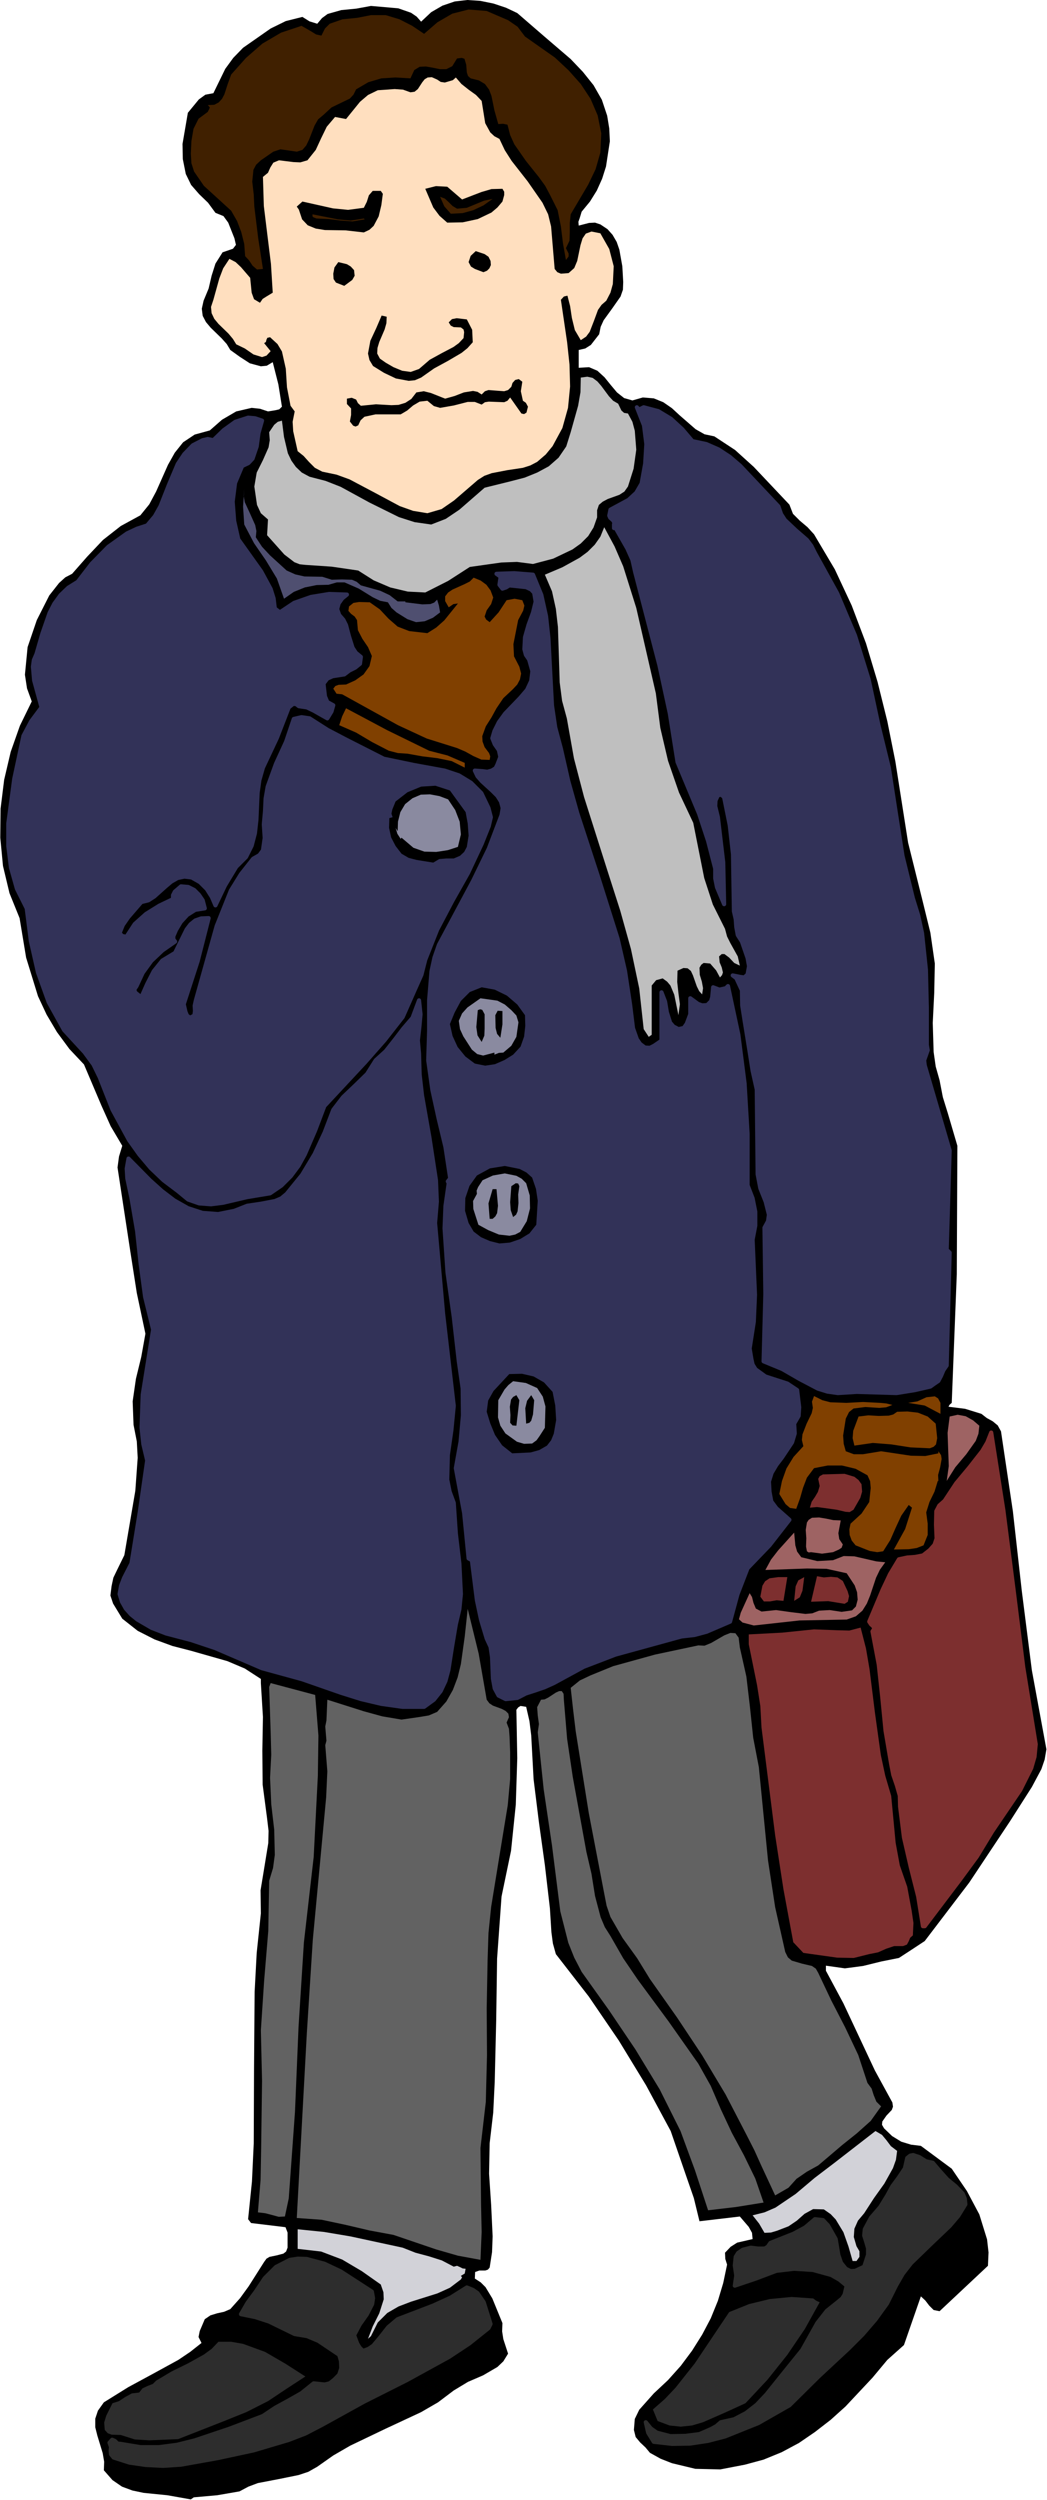 <?xml version="1.0" encoding="UTF-8" standalone="no"?>
<svg
   xmlns:dc="http://purl.org/dc/elements/1.1/"
   xmlns:cc="http://creativecommons.org/ns#"
   xmlns:rdf="http://www.w3.org/1999/02/22-rdf-syntax-ns#"
   xmlns:svg="http://www.w3.org/2000/svg"
   xmlns="http://www.w3.org/2000/svg"
   xmlns:sodipodi="http://sodipodi.sourceforge.net/DTD/sodipodi-0.dtd"
   xmlns:inkscape="http://www.inkscape.org/namespaces/inkscape"
   version="1.0"
   width="89.611mm"
   height="213.919mm"
   id="svg132"
   sodipodi:docname="JBIZ095.WMF">
  <sodipodi:namedview
     pagecolor="#ffffff"
     bordercolor="#666666"
     borderopacity="1"
     objecttolerance="10"
     gridtolerance="10"
     guidetolerance="10"
     inkscape:pageopacity="0"
     inkscape:pageshadow="2"
     inkscape:window-width="640"
     inkscape:window-height="480"
     id="namedview134" />
  <defs
     id="defs6">
    <clipPath
       clipPathUnits="userSpaceOnUse"
       id="clipWmfPath1">
      <path
         d="M 0,0 L 338.592,0 L 338.592,808.416 L 0,808.416 z"
         id="path2" />
    </clipPath>
    <pattern
       id="WMFhbasepattern"
       patternUnits="userSpaceOnUse"
       width="6"
       height="6"
       x="0"
       y="0" />
  </defs>
  <path
     style="fill:#000000;fill-rule:evenodd;fill-opacity:1;stroke:none;"
     clip-path="url(#clipWmfPath1)"
     d="  M 167.328,4.224   L 175.872,11.616   L 184.608,19.104   L 188.544,23.232   L 192,27.552   L 194.688,32.256   L 196.416,37.44   L 197.088,41.568   L 197.28,45.696   L 196.032,53.856   L 194.784,57.792   L 193.056,61.632   L 190.848,65.184   L 188.16,68.448   L 187.488,70.656   L 187.104,71.712   L 187.2,72.96   L 190.56,72.096   L 192.48,72   L 194.208,72.576   L 196.512,74.112   L 198.144,75.936   L 199.488,78.24   L 200.352,80.736   L 201.312,86.112   L 201.6,91.2   L 201.504,93.696   L 200.736,95.904   L 198.048,99.744   L 195.264,103.584   L 194.304,105.696   L 193.824,108.096   L 191.136,111.552   L 189.312,112.704   L 187.2,113.184   L 187.2,118.944   L 190.56,118.752   L 193.248,119.904   L 195.552,122.016   L 197.568,124.512   L 199.584,126.912   L 201.888,128.736   L 204.576,129.504   L 207.936,128.544   L 211.488,128.832   L 214.56,130.08   L 217.344,132   L 219.84,134.304   L 225.024,138.816   L 227.904,140.448   L 231.072,141.12   L 237.792,145.536   L 243.84,151.008   L 255.36,163.2   L 256.512,166.176   L 258.72,168.384   L 261.216,170.496   L 263.328,172.8   L 270.048,184.128   L 275.52,195.84   L 280.128,208.032   L 283.872,220.512   L 287.04,233.28   L 289.632,246.24   L 293.76,272.544   L 298.56,291.84   L 300.96,301.632   L 302.4,311.616   L 302.208,321.12   L 301.728,330.816   L 302.016,340.224   L 302.688,344.928   L 303.936,349.344   L 304.992,354.816   L 306.624,360.096   L 309.696,370.56   L 309.504,412.128   L 307.872,453.696   L 307.2,454.272   L 306.816,454.944   L 312.192,455.616   L 317.472,457.248   L 319.2,458.592   L 321.12,459.648   L 322.752,460.992   L 323.808,462.912   L 327.648,488.736   L 330.528,514.464   L 333.792,540.192   L 338.496,565.728   L 337.92,569.088   L 336.864,572.16   L 333.792,577.92   L 326.688,589.056   L 313.536,608.832   L 299.136,627.744   L 294.912,630.528   L 290.784,633.216   L 285.024,634.368   L 279.168,635.808   L 273.312,636.576   L 267.168,635.712   L 267.168,637.344   L 272.832,647.904   L 277.92,658.752   L 283.008,669.6   L 288.672,679.968   L 288.864,681.312   L 288.48,682.368   L 286.752,684.192   L 285.408,686.112   L 285.312,687.168   L 285.984,688.32   L 288.576,690.816   L 291.552,692.64   L 294.72,693.6   L 297.888,693.984   L 307.872,701.376   L 312.768,708.576   L 316.8,716.16   L 319.296,724.224   L 319.776,728.448   L 319.584,732.768   L 303.936,747.456   L 302.016,747.072   L 300.576,745.632   L 299.328,744   L 297.888,742.656   L 292.416,758.4   L 287.04,763.2   L 282.24,768.96   L 273.504,778.272   L 268.704,782.592   L 263.616,786.528   L 258.432,790.08   L 252.864,793.056   L 247.008,795.456   L 240.96,797.088   L 232.992,798.624   L 224.928,798.432   L 217.344,796.608   L 213.696,795.168   L 210.24,793.248   L 208.8,791.52   L 207.072,789.888   L 205.632,788.16   L 205.056,785.856   L 205.344,782.304   L 206.784,779.328   L 211.488,774.048   L 216.096,769.728   L 220.224,765.12   L 223.872,760.224   L 227.136,755.04   L 229.92,749.76   L 232.224,744.096   L 233.952,738.336   L 235.2,732.384   L 234.624,730.56   L 234.528,728.544   L 236.352,726.624   L 238.464,725.28   L 243.456,724.128   L 243.264,722.112   L 242.208,720.192   L 239.328,716.832   L 226.272,718.368   L 224.448,710.88   L 221.952,703.68   L 216.96,689.184   L 208.992,674.4   L 200.16,659.904   L 190.464,645.696   L 179.808,631.968   L 178.848,628.512   L 178.368,624.864   L 177.888,617.184   L 176.256,603.168   L 174.336,589.344   L 172.608,575.424   L 171.84,561.216   L 171.264,556.608   L 170.208,552   L 168.384,551.712   L 167.616,552.192   L 167.04,552.96   L 167.328,568.608   L 166.848,583.68   L 165.312,598.56   L 162.24,613.344   L 160.8,633.408   L 160.512,653.376   L 160.032,673.344   L 159.552,683.232   L 158.4,693.12   L 158.208,703.008   L 158.88,713.088   L 159.36,723.264   L 159.168,728.352   L 158.4,733.344   L 157.824,734.016   L 156.96,734.304   L 155.04,734.304   L 153.696,734.784   L 153.6,736.896   L 155.52,738.144   L 157.056,739.68   L 159.264,743.328   L 162.528,751.296   L 162.432,753.984   L 162.816,756.48   L 164.352,761.184   L 162.816,763.68   L 160.896,765.504   L 156.288,768.192   L 151.392,770.304   L 146.784,773.088   L 141.696,776.928   L 136.224,780.096   L 124.704,785.472   L 113.28,790.944   L 107.808,794.112   L 102.624,797.76   L 99.744,799.392   L 96.576,800.448   L 89.952,801.792   L 83.424,803.04   L 80.352,804.192   L 77.472,805.728   L 70.272,806.976   L 62.688,807.648   L 61.728,808.32   L 54.144,806.976   L 46.464,806.208   L 42.816,805.44   L 39.456,804.192   L 36.384,802.08   L 33.6,798.912   L 33.696,796.128   L 33.216,793.344   L 31.488,787.68   L 30.816,784.992   L 30.816,782.208   L 31.68,779.616   L 33.6,776.928   L 41.472,772.032   L 49.632,767.616   L 57.696,763.2   L 61.536,760.608   L 65.184,757.728   L 64.224,755.808   L 64.608,753.888   L 66.24,750.048   L 68.064,748.8   L 70.272,748.128   L 72.48,747.648   L 74.496,746.784   L 77.664,743.232   L 80.448,739.392   L 85.44,731.52   L 86.208,730.464   L 87.168,729.888   L 89.472,729.408   L 91.68,728.832   L 92.544,728.16   L 93.024,726.912   L 93.024,723.648   L 93.024,722.016   L 92.352,720.288   L 81.216,718.944   L 80.256,717.696   L 81.504,705.504   L 82.08,693.216   L 82.176,668.832   L 82.368,644.16   L 83.04,631.584   L 84.384,618.816   L 84.288,611.328   L 85.536,603.744   L 86.784,596.064   L 86.88,592.128   L 86.4,588.096   L 84.96,577.152   L 84.864,566.208   L 85.056,555.264   L 84.384,544.32   L 84.384,542.976   L 79.2,539.616   L 73.536,537.216   L 61.728,533.856   L 55.776,532.32   L 50.016,530.208   L 44.544,527.424   L 39.552,523.488   L 36.576,518.592   L 35.712,516   L 36.096,512.928   L 36.672,510.24   L 37.824,507.84   L 40.224,502.944   L 43.776,482.112   L 44.544,471.456   L 44.256,466.176   L 43.2,460.8   L 42.912,453.216   L 43.968,445.92   L 45.696,438.816   L 47.04,431.328   L 44.256,418.176   L 42.144,404.64   L 38.016,377.568   L 38.496,374.016   L 39.552,370.56   L 35.808,364.224   L 32.832,357.6   L 27.168,344.256   L 22.464,339.264   L 18.432,333.792   L 15.072,328.128   L 12.288,322.176   L 8.448,309.696   L 6.336,296.928   L 3.072,288.864   L 0.96,280.032   L 0.096,270.912   L 0.192,261.504   L 1.344,252.192   L 3.456,243.168   L 6.432,234.72   L 10.272,226.848   L 8.736,222.624   L 8.064,218.208   L 8.928,209.28   L 11.904,200.544   L 15.936,192.576   L 19.104,188.544   L 21.12,186.72   L 23.328,185.568   L 28.224,180   L 33.312,174.624   L 39.072,170.112   L 45.408,166.656   L 48.288,163.104   L 50.496,158.976   L 54.336,150.336   L 56.544,146.4   L 59.232,143.04   L 62.976,140.544   L 67.872,139.2   L 71.808,135.744   L 76.416,133.056   L 81.408,131.904   L 84.096,132.192   L 86.688,133.056   L 89.088,132.672   L 90.336,132.384   L 91.2,131.52   L 90.048,124.32   L 88.224,117.12   L 86.304,118.272   L 84.384,118.464   L 80.832,117.504   L 77.568,115.392   L 74.496,113.184   L 73.344,111.264   L 71.712,109.44   L 68.16,105.984   L 66.624,104.16   L 65.568,102.144   L 65.28,99.84   L 65.856,97.248   L 67.488,93.312   L 68.448,89.184   L 69.696,85.248   L 72,81.6   L 75.36,80.448   L 76.32,79.2   L 75.84,77.088   L 73.824,72   L 72.288,69.888   L 69.696,68.832   L 67.296,65.568   L 64.416,62.784   L 61.824,59.808   L 60.096,56.256   L 59.136,51.456   L 59.04,46.56   L 60.768,36.48   L 64.32,32.16   L 66.432,30.624   L 69.024,30.144   L 72.864,22.272   L 75.456,18.72   L 78.624,15.456   L 87.552,9.216   L 92.448,6.816   L 97.824,5.472   L 100.128,6.912   L 102.624,7.68   L 104.16,5.856   L 105.984,4.512   L 110.4,3.264   L 115.296,2.784   L 120,1.92   L 128.832,2.688   L 132.96,4.128   L 134.784,5.376   L 136.224,7.008   L 139.488,3.936   L 143.136,1.824   L 147.072,0.48   L 151.2,0   L 155.424,0.288   L 159.648,1.152   L 163.68,2.496   L 167.328,4.224  z "
     id="path8" />
  <path
     style="fill:#402000;fill-rule:evenodd;fill-opacity:1;stroke:none;"
     clip-path="url(#clipWmfPath1)"
     d="  M 169.824,11.808   L 179.52,18.624   L 183.936,22.752   L 187.872,27.168   L 191.04,31.968   L 193.344,37.344   L 194.496,43.104   L 194.208,49.344   L 192.672,54.72   L 190.272,59.712   L 184.608,69.312   L 184.32,72.096   L 184.32,75.072   L 184.224,77.856   L 183.072,80.256   L 183.936,81.984   L 183.936,82.944   L 183.36,83.712   L 183.072,84.096   L 182.112,78.72   L 181.44,73.248   L 180.384,67.968   L 177.888,62.976   L 176.352,60.096   L 174.336,57.312   L 170.112,52.032   L 166.368,46.656   L 165.024,43.68   L 164.16,40.32   L 162.72,40.032   L 161.184,40.128   L 159.936,35.712   L 158.976,31.008   L 158.208,28.992   L 156.864,27.168   L 154.944,26.016   L 152.256,25.344   L 151.392,24.576   L 151.008,23.424   L 150.816,20.928   L 150.24,19.008   L 149.376,18.72   L 147.84,18.912   L 146.304,21.408   L 144.384,22.368   L 142.272,22.368   L 139.968,21.888   L 137.76,21.504   L 135.744,21.6   L 134.016,22.656   L 132.768,25.344   L 127.872,25.056   L 123.36,25.344   L 119.136,26.592   L 115.2,28.896   L 114.336,30.624   L 113.184,31.872   L 110.208,33.312   L 107.232,34.752   L 104.64,37.152   L 102.912,38.592   L 101.76,40.608   L 100.032,45.024   L 99.072,47.04   L 97.824,48.48   L 96,49.056   L 93.408,48.672   L 90.72,48.288   L 88.416,49.056   L 84.384,51.84   L 82.848,53.28   L 81.984,54.912   L 81.6,58.752   L 82.08,62.88   L 82.272,66.816   L 83.52,76.992   L 85.056,86.976   L 83.136,87.168   L 81.696,85.92   L 80.544,84.192   L 79.296,82.848   L 79.008,78.912   L 78.048,75.072   L 76.704,71.52   L 74.784,68.16   L 65.952,60.096   L 62.784,55.488   L 61.92,52.8   L 61.728,49.728   L 61.92,45.6   L 62.592,41.664   L 64.224,38.4   L 67.2,36.192   L 67.68,35.232   L 67.872,34.752   L 67.488,34.272   L 67.2,33.984   L 69.312,33.888   L 70.752,33.12   L 71.808,31.968   L 72.576,30.528   L 73.632,27.264   L 74.784,24.096   L 79.584,18.72   L 84.864,14.112   L 90.912,10.56   L 97.536,8.352   L 100.704,10.176   L 102.24,11.136   L 103.968,11.52   L 105.12,9.216   L 106.656,7.68   L 110.784,6.24   L 115.584,5.76   L 120,4.896   L 124.8,4.896   L 129.216,6.24   L 133.344,8.352   L 137.184,10.944   L 141.504,7.2   L 146.304,4.416   L 151.584,3.072   L 157.44,3.552   L 164.352,6.528   L 167.424,8.64   L 169.824,11.808  z "
     id="path10" />
  <path
     style="fill:#ffdfbf;fill-rule:evenodd;fill-opacity:1;stroke:none;"
     clip-path="url(#clipWmfPath1)"
     d="  M 155.808,32.64   L 156.96,39.84   L 158.592,42.816   L 159.936,44.064   L 161.568,44.928   L 163.296,48.576   L 165.504,52.032   L 170.688,58.656   L 175.488,65.568   L 177.312,69.312   L 178.272,73.248   L 179.424,86.976   L 180.288,88.032   L 181.44,88.512   L 183.936,88.32   L 185.76,86.688   L 186.72,84.384   L 187.776,79.296   L 188.448,77.088   L 189.504,75.552   L 191.328,74.88   L 194.208,75.456   L 197.088,80.544   L 198.528,86.112   L 198.24,91.872   L 197.472,94.656   L 196.128,97.248   L 194.592,98.592   L 193.44,100.224   L 192.096,103.872   L 190.752,107.328   L 189.6,108.864   L 187.872,110.016   L 185.952,106.752   L 184.992,102.816   L 184.416,98.976   L 183.552,95.616   L 182.4,95.904   L 181.44,96.96   L 183.456,110.688   L 184.224,117.888   L 184.416,124.992   L 183.744,131.904   L 181.92,138.432   L 178.752,144.288   L 176.544,146.976   L 173.76,149.376   L 171.552,150.528   L 169.152,151.296   L 164.064,152.064   L 159.072,153.024   L 156.672,153.888   L 154.56,155.232   L 146.88,161.856   L 142.848,164.64   L 138.24,165.984   L 133.632,165.216   L 129.312,163.68   L 121.248,159.36   L 113.088,155.04   L 108.864,153.504   L 104.256,152.544   L 101.856,151.296   L 99.936,149.376   L 98.208,147.456   L 96.288,145.92   L 94.848,139.488   L 94.656,136.416   L 95.328,133.056   L 93.984,131.232   L 92.832,125.28   L 92.448,119.232   L 91.2,113.664   L 89.76,111.264   L 87.36,109.056   L 86.496,109.248   L 86.208,109.824   L 86.016,110.592   L 85.44,110.976   L 87.552,113.568   L 86.208,115.008   L 84.768,115.488   L 81.984,114.624   L 79.2,112.704   L 76.416,111.36   L 75.36,109.632   L 73.92,107.904   L 70.656,104.736   L 69.312,103.104   L 68.448,101.28   L 68.256,99.264   L 69.024,96.96   L 70.944,90.048   L 72.192,86.784   L 74.208,83.712   L 76.224,84.768   L 77.952,86.4   L 80.928,89.856   L 81.408,94.656   L 82.176,96.768   L 84.096,97.92   L 84.96,96.672   L 86.016,96   L 88.224,94.656   L 87.648,85.344   L 86.496,76.032   L 85.344,66.624   L 85.056,57.216   L 86.688,55.872   L 87.456,54.144   L 88.416,52.608   L 90.24,51.84   L 94.944,52.416   L 97.152,52.512   L 99.456,51.84   L 102.144,48.48   L 103.872,44.736   L 105.696,40.992   L 108.384,37.824   L 111.936,38.496   L 116.448,32.928   L 119.04,30.72   L 122.208,29.184   L 127.68,28.8   L 130.368,28.992   L 132.768,29.856   L 134.112,29.664   L 135.168,28.8   L 136.608,26.592   L 137.376,25.632   L 138.336,25.056   L 139.68,24.96   L 141.408,25.728   L 142.56,26.496   L 143.904,26.688   L 146.496,25.92   L 147.456,25.056   L 149.28,27.168   L 151.584,28.992   L 153.984,30.72   L 155.808,32.64  z "
     id="path12" />
  <path
     style="fill:#000000;fill-rule:evenodd;fill-opacity:1;stroke:none;"
     clip-path="url(#clipWmfPath1)"
     d="  M 149.472,64.512   L 155.712,62.112   L 158.976,61.152   L 162.528,61.056   L 163.104,62.016   L 163.104,63.072   L 162.528,65.184   L 160.896,67.104   L 158.976,68.736   L 154.56,70.848   L 149.664,71.904   L 144.672,72   L 142.176,69.792   L 140.16,67.104   L 137.568,61.056   L 141.024,60.192   L 144.672,60.384   L 149.472,64.512  z "
     id="path14" />
  <path
     style="fill:#000000;fill-rule:evenodd;fill-opacity:1;stroke:none;"
     clip-path="url(#clipWmfPath1)"
     d="  M 123.84,62.688   L 123.36,66.336   L 122.496,69.984   L 120.864,73.056   L 119.52,74.304   L 117.696,75.168   L 111.744,74.496   L 105.12,74.4   L 102.144,73.92   L 99.552,72.864   L 97.728,70.944   L 96.672,67.776   L 96,66.816   L 97.824,65.184   L 107.712,67.392   L 112.608,67.872   L 117.696,67.2   L 118.656,65.28   L 119.328,63.168   L 120.576,61.728   L 123.168,61.728   L 123.84,62.688  z "
     id="path16" />
  <path
     style="fill:#402000;fill-rule:evenodd;fill-opacity:1;stroke:none;"
     clip-path="url(#clipWmfPath1)"
     d="  M 147.84,67.488   L 151.008,67.2   L 153.792,66.048   L 156.576,64.896   L 159.36,64.32   L 156.384,66.432   L 153.12,67.968   L 149.664,68.928   L 145.824,69.12   L 143.712,66.72   L 142.368,63.648   L 143.904,64.224   L 145.152,65.376   L 146.4,66.624   L 147.84,67.488  z "
     id="path18" />
  <path
     style="fill:#402000;fill-rule:evenodd;fill-opacity:1;stroke:none;"
     clip-path="url(#clipWmfPath1)"
     d="  M 117.696,70.656   L 117.984,70.944   L 114.048,71.616   L 110.112,71.328   L 106.272,70.848   L 102.336,70.656   L 101.376,70.272   L 101.088,69.984   L 101.088,69.312   L 109.344,70.944   L 113.472,71.328   L 117.696,70.656  z "
     id="path20" />
  <path
     style="fill:#000000;fill-rule:evenodd;fill-opacity:1;stroke:none;"
     clip-path="url(#clipWmfPath1)"
     d="  M 158.688,84.384   L 158.784,85.728   L 158.304,86.784   L 157.536,87.552   L 156.384,88.032   L 153.6,86.976   L 152.352,86.208   L 151.584,84.768   L 152.256,82.752   L 153.888,81.216   L 156.768,82.176   L 158.016,83.04   L 158.688,84.384  z "
     id="path22" />
  <path
     style="fill:#000000;fill-rule:evenodd;fill-opacity:1;stroke:none;"
     clip-path="url(#clipWmfPath1)"
     d="  M 114.528,87.36   L 114.72,89.184   L 113.952,90.528   L 111.36,92.448   L 108.672,91.392   L 107.904,90.24   L 107.808,88.512   L 108.192,86.496   L 109.44,84.768   L 112.224,85.44   L 113.472,86.208   L 114.528,87.36  z "
     id="path24" />
  <path
     style="fill:#000000;fill-rule:evenodd;fill-opacity:1;stroke:none;"
     clip-path="url(#clipWmfPath1)"
     d="  M 125.088,102.432   L 124.992,104.544   L 124.416,106.56   L 122.688,110.592   L 122.112,112.512   L 122.016,114.336   L 122.88,115.968   L 124.8,117.312   L 127.296,118.752   L 130.08,119.904   L 132.864,120.288   L 135.552,119.328   L 139.008,116.352   L 142.848,114.24   L 146.688,112.224   L 148.416,110.976   L 149.952,109.344   L 150.144,107.424   L 149.952,106.56   L 149.088,105.888   L 146.784,105.792   L 145.824,105.312   L 145.152,104.256   L 146.208,103.2   L 147.744,102.912   L 151.008,103.296   L 152.736,106.656   L 152.928,110.688   L 151.2,112.608   L 149.28,114.144   L 144.864,116.736   L 140.448,119.136   L 136.224,122.112   L 134.208,122.976   L 132.192,123.168   L 128.064,122.4   L 124.224,120.576   L 120.672,118.368   L 119.52,116.448   L 119.04,114.336   L 119.808,110.208   L 121.728,106.08   L 123.456,102.048   L 125.088,102.432  z "
     id="path26" />
  <path
     style="fill:#bfbfbf;fill-rule:evenodd;fill-opacity:1;stroke:none;"
     clip-path="url(#clipWmfPath1)"
     d="  M 199.968,130.56   L 201.024,132.768   L 201.888,133.536   L 203.136,133.728   L 204.576,136.416   L 205.344,139.296   L 205.824,145.44   L 204.96,151.584   L 203.136,157.344   L 201.984,158.976   L 200.352,160.032   L 196.608,161.376   L 194.976,162.24   L 193.728,163.296   L 193.152,165.024   L 193.152,167.328   L 192,170.592   L 190.272,173.376   L 187.872,175.776   L 185.184,177.696   L 178.944,180.672   L 172.416,182.4   L 167.232,181.728   L 162.144,181.92   L 151.968,183.36   L 144.96,187.872   L 137.568,191.616   L 131.904,191.328   L 126.24,189.984   L 120.864,187.68   L 115.872,184.512   L 107.328,183.264   L 98.784,182.688   L 96.96,182.496   L 95.232,181.824   L 91.968,179.328   L 86.4,173.088   L 86.688,168   L 84.384,165.984   L 83.136,163.296   L 82.272,157.344   L 83.04,152.832   L 85.056,148.8   L 86.88,144.672   L 87.264,142.368   L 87.072,139.776   L 88.704,137.376   L 89.856,136.416   L 91.2,136.032   L 91.872,141.312   L 93.12,146.592   L 94.272,148.992   L 95.712,151.008   L 97.632,152.832   L 100.128,154.176   L 105.312,155.52   L 110.208,157.44   L 119.52,162.528   L 129.024,167.232   L 134.112,168.864   L 139.488,169.632   L 144.192,167.808   L 148.608,164.832   L 156.768,157.728   L 165.312,155.616   L 169.728,154.464   L 173.76,152.832   L 177.504,150.816   L 180.672,148.032   L 183.168,144.384   L 184.608,139.776   L 187.008,131.232   L 187.776,126.816   L 187.872,122.112   L 189.984,121.824   L 191.712,122.208   L 193.248,123.36   L 194.496,124.8   L 196.992,128.16   L 198.336,129.6   L 199.968,130.56  z "
     id="path28" />
  <path
     style="fill:#000000;fill-rule:evenodd;fill-opacity:1;stroke:none;"
     clip-path="url(#clipWmfPath1)"
     d="  M 168.96,123.456   L 168.48,126.528   L 169.152,129.6   L 170.112,130.272   L 170.784,131.52   L 170.304,133.44   L 169.536,133.92   L 168.672,133.728   L 165.024,128.544   L 164.16,129.6   L 163.104,130.08   L 160.608,129.984   L 158.112,129.888   L 156.864,130.08   L 155.808,130.848   L 153.6,129.984   L 151.296,129.984   L 146.784,131.136   L 142.368,131.904   L 140.352,131.328   L 138.24,129.6   L 135.744,129.888   L 133.632,131.136   L 131.712,132.768   L 129.6,134.016   L 121.44,134.016   L 117.888,134.784   L 116.64,135.936   L 115.872,137.568   L 115.008,137.952   L 114.24,137.664   L 113.184,136.32   L 113.568,134.208   L 113.568,132.096   L 112.224,130.656   L 112.224,128.928   L 113.76,128.64   L 115.2,129.216   L 115.776,130.368   L 116.736,131.232   L 121.632,130.752   L 126.624,131.04   L 128.928,130.944   L 131.136,130.272   L 133.056,129.024   L 134.688,126.912   L 137.088,126.528   L 139.392,127.104   L 144,128.928   L 147.072,128.064   L 150.048,126.912   L 153.024,126.432   L 154.464,126.72   L 155.808,127.584   L 156.864,126.528   L 158.016,126.144   L 160.512,126.336   L 163.104,126.528   L 164.352,126.144   L 165.408,125.088   L 165.792,123.84   L 166.656,122.88   L 167.808,122.592   L 168.96,123.456  z "
     id="path30" />
  <path
     style="fill:#323258;fill-rule:evenodd;fill-opacity:1;stroke:#323258;stroke-width:1.344px;stroke-linecap:round;stroke-linejoin:round;stroke-miterlimit:4;stroke-dasharray:none;stroke-opacity:1;"
     clip-path="url(#clipWmfPath1)"
     d="  M 208.224,131.712   L 212.928,132.96   L 217.056,135.456   L 220.704,138.816   L 223.968,142.656   L 228.48,143.616   L 232.416,145.344   L 236.064,147.744   L 239.424,150.624   L 245.664,157.248   L 251.808,163.776   L 252.672,166.272   L 253.92,168.192   L 257.376,171.456   L 261.024,174.624   L 262.464,176.544   L 263.616,178.848   L 270.816,191.904   L 276.576,205.536   L 280.992,219.744   L 284.16,234.528   L 287.52,248.256   L 289.728,262.56   L 291.936,276.768   L 295.296,290.496   L 297.024,296.064   L 298.272,301.824   L 299.52,313.632   L 299.808,325.824   L 299.808,337.92   L 300.096,339.648   L 299.52,341.28   L 298.944,342.912   L 299.136,344.544   L 307.2,372.096   L 306.24,404.16   L 307.2,405.12   L 306.24,441.6   L 305.184,443.136   L 304.416,444.96   L 303.552,446.592   L 302.016,447.648   L 300.96,448.416   L 299.328,448.8   L 295.968,449.568   L 290.016,450.528   L 283.584,450.336   L 277.152,450.144   L 271.008,450.528   L 267.648,450.048   L 264.576,449.088   L 258.72,446.016   L 253.056,442.752   L 247.008,440.256   L 247.584,418.464   L 247.296,397.056   L 248.448,394.944   L 248.736,392.832   L 247.68,388.608   L 245.952,384.288   L 245.088,379.776   L 244.8,352.32   L 243.456,346.272   L 242.496,340.128   L 240.864,330.048   L 240.096,325.152   L 240,320.256   L 238.752,317.568   L 238.176,316.32   L 237.024,315.456   L 239.424,315.936   L 240.768,316.128   L 241.824,315.168   L 242.304,312.48   L 241.824,309.792   L 240,304.512   L 238.656,302.4   L 238.176,299.808   L 237.984,297.216   L 237.408,294.72   L 237.12,276.288   L 236.064,266.88   L 234.24,257.856   L 233.376,256.992   L 232.224,257.184   L 231.456,258.912   L 231.36,260.736   L 232.224,264.288   L 233.952,278.88   L 234.24,292.416   L 231.936,286.944   L 231.36,284.064   L 231.36,280.896   L 229.056,271.968   L 226.176,263.232   L 219.168,246.432   L 216.672,230.688   L 213.312,215.136   L 205.44,184.896   L 204.576,181.056   L 202.944,177.408   L 199.008,170.496   L 198.624,170.784   L 198.624,169.536   L 198.816,169.152   L 198.336,168.288   L 197.376,167.424   L 197.088,166.752   L 197.472,164.832   L 203.328,161.664   L 205.824,159.36   L 207.552,156.384   L 208.704,149.952   L 209.088,143.616   L 208.32,137.568   L 206.016,131.712   L 206.592,132.384   L 207.072,132.288   L 208.224,131.712  z "
     id="path32" />
  <path
     style="fill:#323258;fill-rule:evenodd;fill-opacity:1;stroke:#323258;stroke-width:1.344px;stroke-linecap:round;stroke-linejoin:round;stroke-miterlimit:4;stroke-dasharray:none;stroke-opacity:1;"
     clip-path="url(#clipWmfPath1)"
     d="  M 84.768,136.032   L 83.616,140.064   L 83.04,144.384   L 81.696,148.32   L 80.352,149.76   L 78.336,150.72   L 76.032,156.192   L 75.264,162.24   L 75.744,168.48   L 77.088,174.432   L 84.48,184.8   L 87.552,190.464   L 88.512,193.536   L 88.896,196.8   L 90.528,198.048   L 95.136,194.976   L 100.608,193.056   L 106.464,192.096   L 112.224,192.288   L 110.688,193.536   L 109.536,195.168   L 109.056,196.992   L 109.728,198.912   L 111.072,200.448   L 111.936,202.176   L 112.896,205.824   L 114.048,209.472   L 115.104,211.104   L 116.736,212.448   L 116.448,214.656   L 114.912,215.904   L 112.992,216.864   L 111.36,218.112   L 107.616,218.688   L 105.888,219.456   L 104.64,221.088   L 105.12,225.216   L 105.888,227.04   L 107.808,228.096   L 107.232,230.112   L 105.888,232.32   L 101.472,229.824   L 99.264,228.768   L 96.672,228.384   L 95.808,227.712   L 94.848,227.616   L 93.408,228.768   L 89.568,238.656   L 85.056,248.256   L 83.904,252.288   L 83.328,256.416   L 82.944,265.152   L 82.464,269.472   L 81.408,273.504   L 79.584,277.152   L 76.416,280.32   L 72.768,286.368   L 69.696,292.8   L 68.544,290.112   L 66.912,287.52   L 64.704,285.312   L 62.016,283.776   L 59.616,283.488   L 57.408,283.968   L 55.392,285.12   L 53.568,286.656   L 49.92,289.92   L 48,291.168   L 45.696,291.744   L 41.472,296.64   L 39.744,299.136   L 38.688,301.728   L 39.456,302.688   L 40.896,302.976   L 43.584,298.848   L 47.232,295.584   L 51.552,292.896   L 55.968,290.784   L 55.968,289.536   L 56.544,288.384   L 58.56,286.656   L 60.864,286.848   L 62.784,287.808   L 64.32,289.344   L 65.568,291.168   L 66.24,293.76   L 63.168,294.24   L 60.576,295.872   L 58.464,298.176   L 56.928,300.768   L 56.064,302.784   L 56.064,303.744   L 56.64,304.512   L 52.512,307.392   L 48.96,310.752   L 46.176,314.592   L 44.16,318.912   L 43.392,320.064   L 43.776,321.024   L 45.696,322.56   L 47.616,318.24   L 49.728,314.112   L 52.512,310.656   L 56.64,308.16   L 60.384,300.576   L 61.632,298.944   L 63.168,297.696   L 65.088,297.024   L 67.488,296.928   L 63.936,310.848   L 59.424,324.768   L 60,327.264   L 60.48,328.416   L 61.44,329.184   L 62.88,328.416   L 63.072,326.976   L 62.976,325.248   L 63.36,323.52   L 70.08,299.52   L 74.688,288   L 77.952,282.72   L 81.888,277.728   L 83.904,276.576   L 85.056,275.04   L 85.632,271.008   L 85.344,266.592   L 85.728,262.368   L 85.92,258.24   L 86.592,254.4   L 89.28,247.008   L 92.544,239.904   L 95.04,232.512   L 97.536,231.936   L 100.128,232.32   L 105.984,236.064   L 112.032,239.232   L 124.128,245.376   L 133.824,247.392   L 143.808,249.216   L 148.416,250.752   L 152.352,253.152   L 155.712,256.512   L 158.016,261.312   L 158.784,264.288   L 158.112,267.168   L 155.808,272.928   L 151.392,282.336   L 146.304,291.36   L 141.408,300.672   L 137.568,310.368   L 136.32,315.264   L 134.304,319.776   L 130.272,328.896   L 124.416,336.384   L 118.08,343.584   L 104.928,357.696   L 101.952,365.568   L 98.592,373.344   L 96.576,376.992   L 94.08,380.352   L 91.008,383.424   L 87.36,385.92   L 79.872,387.168   L 72.096,388.992   L 68.256,389.472   L 64.416,389.184   L 60.864,387.936   L 57.6,385.248   L 52.896,381.696   L 48.768,377.76   L 45.12,373.44   L 41.76,368.736   L 36.384,358.848   L 32.256,348.384   L 30.24,344.256   L 27.36,340.32   L 20.736,333.12   L 15.744,324.096   L 12.288,314.496   L 9.984,304.32   L 8.64,293.76   L 5.472,287.424   L 3.552,280.608   L 2.688,273.6   L 2.688,266.304   L 4.608,251.904   L 7.584,237.984   L 10.08,233.28   L 13.44,228.768   L 11.04,220.032   L 10.656,215.616   L 10.944,213.504   L 11.808,211.488   L 13.728,204.864   L 16.032,198.24   L 17.568,195.264   L 19.584,192.48   L 22.08,190.08   L 25.152,188.16   L 29.664,182.304   L 35.04,176.832   L 41.088,172.512   L 44.352,170.976   L 47.616,169.92   L 50.112,166.944   L 51.936,163.68   L 54.624,156.864   L 57.504,150.048   L 59.616,146.88   L 62.4,144   L 65.568,142.368   L 67.2,141.984   L 69.024,142.368   L 72.384,139.104   L 76.128,136.416   L 80.256,135.072   L 82.464,135.264   L 84.768,136.032  z "
     id="path34" />
  <path
     style="fill:#4f4f70;fill-rule:evenodd;fill-opacity:1;stroke:none;"
     clip-path="url(#clipWmfPath1)"
     d="  M 82.752,173.76   L 84.768,176.832   L 87.36,179.616   L 92.736,184.512   L 95.52,185.76   L 98.496,186.432   L 104.256,186.528   L 107.328,187.488   L 110.592,187.392   L 113.856,187.488   L 115.392,188.16   L 116.736,189.312   L 122.976,191.04   L 126.048,192.48   L 128.64,194.496   L 131.136,194.496   L 131.136,194.784   L 136.608,195.456   L 139.2,195.36   L 140.448,194.88   L 141.408,193.92   L 141.984,195.84   L 142.368,198.048   L 140.064,199.776   L 137.376,200.928   L 134.592,201.216   L 131.808,200.256   L 128.256,198.048   L 126.624,196.608   L 125.472,194.784   L 122.976,194.304   L 120.576,193.152   L 116.064,190.368   L 111.456,188.352   L 108.96,188.352   L 106.272,189.12   L 102.432,189.216   L 98.592,189.984   L 95.04,191.424   L 91.872,193.632   L 89.568,187.104   L 86.016,181.248   L 82.176,175.68   L 79.008,169.632   L 78.624,163.872   L 79.008,158.016   L 78.816,160.32   L 79.2,162.432   L 80.928,166.176   L 82.56,169.824   L 82.944,171.744   L 82.752,173.76  z "
     id="path36" />
  <path
     style="fill:#bfbfbf;fill-rule:evenodd;fill-opacity:1;stroke:none;"
     clip-path="url(#clipWmfPath1)"
     d="  M 212.16,224.256   L 213.6,235.392   L 216.096,246.048   L 219.648,256.32   L 224.256,266.112   L 227.808,283.968   L 230.592,292.512   L 234.528,300.384   L 235.2,302.88   L 236.256,304.992   L 238.656,309.312   L 239.328,312.288   L 237.504,311.424   L 235.872,309.696   L 234.336,308.544   L 233.472,308.544   L 232.608,309.312   L 232.8,311.232   L 233.472,312.864   L 233.856,314.496   L 233.568,315.36   L 232.896,316.128   L 231.648,313.824   L 229.728,311.616   L 227.616,311.424   L 226.848,312   L 226.272,312.96   L 226.368,315.264   L 227.04,317.472   L 227.424,319.584   L 227.136,321.6   L 226.176,320.544   L 225.408,319.008   L 224.16,315.456   L 223.488,314.016   L 222.432,313.152   L 221.088,313.056   L 219.168,313.92   L 219.072,317.568   L 219.456,321.12   L 219.936,324.768   L 219.456,328.32   L 218.112,321.696   L 216.864,318.72   L 215.808,317.472   L 214.368,316.416   L 212.256,316.992   L 210.816,318.72   L 210.816,334.656   L 209.856,335.328   L 208.224,332.832   L 206.784,319.68   L 204.096,306.912   L 200.64,294.528   L 196.704,282.24   L 188.928,257.76   L 185.664,245.28   L 183.36,232.32   L 181.824,226.656   L 181.056,220.704   L 180.672,208.704   L 180.48,202.752   L 179.808,196.896   L 178.56,191.232   L 176.256,185.856   L 181.92,183.456   L 187.488,180.384   L 190.08,178.464   L 192.384,176.16   L 194.208,173.568   L 195.456,170.496   L 198.816,176.736   L 201.6,183.168   L 205.824,196.608   L 212.16,224.256  z "
     id="path38" />
  <path
     style="fill:#323258;fill-rule:evenodd;fill-opacity:1;stroke:#323258;stroke-width:1.344px;stroke-linecap:round;stroke-linejoin:round;stroke-miterlimit:4;stroke-dasharray:none;stroke-opacity:1;"
     clip-path="url(#clipWmfPath1)"
     d="  M 172.416,185.856   L 175.104,192.384   L 176.64,199.296   L 177.408,206.4   L 177.792,213.696   L 178.56,228.192   L 179.616,235.296   L 181.44,242.112   L 183.84,252.672   L 186.72,262.944   L 193.344,283.2   L 199.776,303.552   L 202.176,314.016   L 203.808,324.768   L 204.768,332.544   L 206.016,336.096   L 207.072,337.632   L 208.608,338.784   L 210.24,338.88   L 211.584,338.208   L 213.984,336.576   L 213.984,320.928   L 215.136,323.904   L 215.712,327.36   L 216.768,330.72   L 217.824,331.968   L 219.456,332.832   L 221.184,332.448   L 222.144,331.104   L 223.296,328.032   L 223.296,322.848   L 225.792,324.672   L 227.136,325.152   L 228.768,325.056   L 230.016,323.808   L 230.4,322.464   L 230.688,319.296   L 232.704,320.064   L 234.816,319.584   L 235.488,318.912   L 238.848,334.656   L 240.864,350.4   L 241.824,366.624   L 241.824,383.328   L 243.456,387.552   L 244.32,391.872   L 244.32,396.384   L 243.456,400.896   L 244.224,418.752   L 243.84,427.488   L 242.496,436.128   L 243.072,439.584   L 243.456,441.312   L 244.416,442.848   L 247.584,445.152   L 251.136,446.304   L 254.688,447.456   L 257.856,449.568   L 258.528,455.136   L 258.336,457.92   L 256.896,460.416   L 257.088,463.584   L 256.224,466.464   L 252.96,471.36   L 251.136,473.76   L 249.6,476.352   L 248.736,479.136   L 248.928,482.496   L 249.504,485.568   L 251.136,487.776   L 255.36,491.52   L 248.928,499.776   L 241.824,507.168   L 238.56,515.616   L 236.16,524.448   L 228.576,527.712   L 224.64,528.768   L 220.416,529.248   L 199.104,535.104   L 188.832,539.04   L 179.136,544.32   L 176.16,545.664   L 173.088,546.72   L 170.112,547.68   L 167.328,549.12   L 163.584,549.504   L 161.28,548.352   L 160.032,546.048   L 159.456,542.88   L 159.168,535.872   L 158.688,532.608   L 157.44,529.92   L 155.616,523.872   L 154.272,517.536   L 152.64,504.576   L 151.584,504   L 150.144,489.312   L 147.456,474.816   L 148.992,466.272   L 149.76,457.728   L 149.664,448.992   L 148.416,440.256   L 146.784,425.856   L 144.768,411.552   L 143.808,397.248   L 144.096,390.048   L 145.152,382.656   L 144.864,382.08   L 145.248,381.6   L 145.632,381.12   L 145.536,380.448   L 144.096,370.944   L 141.888,361.728   L 139.872,352.512   L 138.528,342.912   L 138.816,333.408   L 138.816,323.52   L 139.584,314.112   L 140.544,309.696   L 141.984,305.568   L 153.024,284.928   L 158.112,274.464   L 162.24,263.616   L 162.624,261.312   L 162.048,259.2   L 160.896,257.376   L 159.264,255.744   L 155.904,252.672   L 154.464,251.04   L 153.6,249.216   L 156.192,249.408   L 157.632,249.6   L 159.072,249.216   L 160.32,248.448   L 160.896,247.296   L 161.856,244.8   L 161.376,242.592   L 160.032,240.672   L 159.264,238.752   L 159.936,236.448   L 161.376,233.568   L 163.392,230.784   L 168.288,225.696   L 170.496,223.104   L 171.84,220.224   L 172.224,217.056   L 171.168,213.312   L 170.112,211.776   L 169.632,209.952   L 169.824,206.112   L 170.976,202.08   L 172.416,198.144   L 173.28,194.592   L 172.8,191.712   L 171.84,190.656   L 170.208,189.888   L 164.736,189.312   L 163.68,189.984   L 162.528,190.368   L 161.568,189.12   L 161.76,187.776   L 161.952,186.528   L 160.608,185.568   L 166.368,185.376   L 172.416,185.856  z "
     id="path40" />
  <path
     style="fill:#804000;fill-rule:evenodd;fill-opacity:1;stroke:none;"
     clip-path="url(#clipWmfPath1)"
     d="  M 159.552,193.248   L 158.88,195.36   L 157.44,197.376   L 156.768,199.392   L 157.248,200.352   L 158.4,201.216   L 161.28,198.048   L 163.872,194.112   L 166.464,193.632   L 168.96,194.112   L 169.632,195.84   L 169.248,197.472   L 167.616,200.544   L 166.08,208.32   L 166.272,212.256   L 168,215.616   L 168.576,217.824   L 168.192,219.744   L 167.328,221.376   L 165.888,222.912   L 162.816,225.792   L 160.608,229.056   L 158.976,232.032   L 157.152,234.912   L 156,238.08   L 156.096,239.808   L 156.768,241.632   L 158.208,243.552   L 158.592,244.608   L 158.4,245.76   L 155.712,245.664   L 153.12,244.512   L 150.528,243.072   L 147.84,241.92   L 138.048,238.848   L 128.736,234.528   L 110.688,224.544   L 108.864,224.352   L 107.808,222.72   L 108.48,221.856   L 109.536,221.472   L 111.936,221.376   L 114.912,220.032   L 117.6,218.112   L 119.52,215.424   L 120.288,212.16   L 119.04,209.28   L 117.216,206.592   L 115.776,203.808   L 115.488,200.544   L 114.72,199.392   L 113.568,198.528   L 112.704,197.568   L 112.896,196.128   L 114.336,194.976   L 116.16,194.688   L 119.616,194.784   L 122.88,197.088   L 125.664,200.064   L 128.64,202.656   L 132.384,204.096   L 138.24,204.768   L 141.12,202.944   L 143.712,200.64   L 148.128,195.168   L 146.688,195.36   L 145.152,196.416   L 144,194.4   L 144,192.864   L 144.96,191.616   L 146.4,190.656   L 150.24,188.928   L 151.968,188.064   L 153.216,186.816   L 155.52,187.776   L 157.344,189.12   L 158.688,190.944   L 159.552,193.248  z "
     id="path42" />
  <path
     style="fill:#804000;fill-rule:evenodd;fill-opacity:1;stroke:none;"
     clip-path="url(#clipWmfPath1)"
     d="  M 138.816,242.784   L 144.768,244.32   L 150.336,246.72   L 150.336,248.256   L 146.112,246.144   L 141.408,245.184   L 136.608,244.608   L 131.808,243.744   L 128.736,243.552   L 125.76,242.784   L 120.384,240   L 115.2,236.928   L 109.728,234.528   L 110.688,231.648   L 111.936,229.056   L 125.28,236.16   L 138.816,242.784  z "
     id="path44" />
  <path
     style="fill:#000000;fill-rule:evenodd;fill-opacity:1;stroke:none;"
     clip-path="url(#clipWmfPath1)"
     d="  M 150.624,262.656   L 151.296,266.304   L 151.584,270.24   L 151.008,273.888   L 150.144,275.52   L 148.8,276.768   L 146.784,277.632   L 144.384,277.632   L 142.08,277.824   L 140.16,278.976   L 134.784,278.112   L 132.192,277.44   L 129.888,276.096   L 127.968,273.6   L 126.528,270.816   L 125.856,267.744   L 125.952,264.576   L 127.008,264.288   L 126.624,263.136   L 126.912,261.792   L 127.968,259.2   L 131.808,256.224   L 136.224,254.4   L 140.832,254.112   L 145.536,255.648   L 150.624,262.656  z "
     id="path46" />
  <path
     style="fill:#8a8aa0;fill-rule:evenodd;fill-opacity:1;stroke:none;"
     clip-path="url(#clipWmfPath1)"
     d="  M 144.96,258.528   L 147.264,261.984   L 148.704,265.728   L 149.088,269.856   L 148.128,273.888   L 144.864,274.944   L 141.12,275.52   L 137.28,275.424   L 133.728,274.176   L 129.888,270.912   L 129.6,271.296   L 128.544,269.664   L 127.968,267.744   L 128.64,268.8   L 128.736,265.728   L 129.504,262.656   L 131.04,260.064   L 133.44,258.144   L 136.128,256.992   L 139.104,256.896   L 142.176,257.472   L 144.96,258.528  z "
     id="path48" />
  <path
     style="fill:#000000;fill-rule:evenodd;fill-opacity:1;stroke:none;"
     clip-path="url(#clipWmfPath1)"
     d="  M 169.824,328.32   L 169.92,331.776   L 169.536,335.232   L 168.384,338.496   L 165.984,341.088   L 163.2,342.816   L 160.128,344.16   L 156.96,344.64   L 153.6,343.968   L 150.528,341.664   L 148.032,338.592   L 146.4,335.04   L 145.536,331.2   L 147.072,327.456   L 149.088,323.712   L 151.968,320.832   L 155.808,319.296   L 160.032,320.064   L 163.968,321.984   L 167.328,324.864   L 169.824,328.32  z "
     id="path50" />
  <path
     style="fill:#8a8aa0;fill-rule:evenodd;fill-opacity:1;stroke:none;"
     clip-path="url(#clipWmfPath1)"
     d="  M 165.408,326.688   L 167.04,328.416   L 167.712,330.624   L 167.04,335.328   L 165.408,338.208   L 162.816,340.416   L 161.376,340.512   L 159.936,341.088   L 159.936,340.416   L 156.288,341.376   L 154.368,340.896   L 152.64,339.456   L 149.856,335.136   L 148.8,332.832   L 148.416,330.144   L 149.472,327.744   L 151.2,325.824   L 155.424,322.848   L 160.896,323.616   L 163.296,324.864   L 165.408,326.688  z "
     id="path52" />
  <path
     style="fill:#323258;fill-rule:evenodd;fill-opacity:1;stroke:#323258;stroke-width:1.344px;stroke-linecap:round;stroke-linejoin:round;stroke-miterlimit:4;stroke-dasharray:none;stroke-opacity:1;"
     clip-path="url(#clipWmfPath1)"
     d="  M 135.552,340.8   L 135.744,347.52   L 136.512,354.24   L 138.912,367.872   L 141.024,381.696   L 141.312,388.608   L 140.736,395.52   L 143.328,424.8   L 146.784,454.656   L 146.016,462.528   L 144.864,470.592   L 144.672,478.56   L 145.44,482.4   L 146.784,486.048   L 147.456,495.936   L 148.608,505.728   L 149.088,515.52   L 148.608,520.416   L 147.456,525.312   L 146.208,532.704   L 145.056,540.096   L 144.096,543.648   L 142.56,546.912   L 140.352,549.696   L 137.184,552   L 130.176,552   L 123.36,551.04   L 116.832,549.504   L 110.4,547.488   L 97.728,543.072   L 84.768,539.52   L 69.6,532.992   L 61.824,530.4   L 53.76,528.288   L 49.056,526.464   L 44.448,523.776   L 42.432,522.144   L 40.704,520.224   L 39.456,518.016   L 38.688,515.52   L 39.168,512.832   L 40.128,510.336   L 42.528,505.632   L 45.216,489.024   L 47.616,472.32   L 46.368,467.04   L 45.792,461.664   L 46.176,451.008   L 49.536,429.984   L 46.944,419.424   L 45.504,408.768   L 44.352,398.112   L 42.528,387.456   L 41.184,381.12   L 40.992,377.952   L 41.568,374.688   L 48.48,381.696   L 52.32,385.152   L 56.352,388.224   L 60.768,390.72   L 65.472,392.256   L 70.56,392.64   L 75.84,391.584   L 79.968,389.952   L 84.48,389.28   L 88.992,388.416   L 91.008,387.552   L 92.736,386.112   L 97.728,379.968   L 101.76,373.248   L 105.024,366.24   L 107.808,358.944   L 110.976,354.816   L 114.912,351.072   L 118.752,347.328   L 121.536,342.912   L 124.8,339.936   L 127.68,336.288   L 130.464,332.64   L 133.44,329.184   L 135.552,323.52   L 136.032,328.032   L 135.648,332.256   L 135.168,336.48   L 135.552,340.8  z "
     id="path54" />
  <path
     style="fill:#000000;fill-rule:evenodd;fill-opacity:1;stroke:none;"
     clip-path="url(#clipWmfPath1)"
     d="  M 155.808,336.96   L 154.464,334.848   L 154.08,332.16   L 154.56,326.688   L 155.328,326.4   L 156,326.592   L 156.768,328.032   L 156.768,332.64   L 156.672,334.944   L 155.808,336.96  z "
     id="path56" />
  <path
     style="fill:#000000;fill-rule:evenodd;fill-opacity:1;stroke:none;"
     clip-path="url(#clipWmfPath1)"
     d="  M 162.528,326.976   L 162.528,331.296   L 161.856,335.616   L 160.8,334.368   L 160.32,332.448   L 160.224,328.32   L 160.992,326.88   L 162.528,326.976  z "
     id="path58" />
  <path
     style="fill:#000000;fill-rule:evenodd;fill-opacity:1;stroke:none;"
     clip-path="url(#clipWmfPath1)"
     d="  M 172.128,380.832   L 173.376,384.48   L 173.952,388.32   L 173.472,396.096   L 171.264,398.88   L 168.288,400.704   L 164.928,401.856   L 161.568,402.144   L 158.496,401.376   L 155.616,400.128   L 153.216,398.304   L 151.584,395.52   L 150.432,391.584   L 150.528,387.456   L 151.872,383.52   L 154.272,380.16   L 158.496,377.856   L 163.296,377.088   L 168.096,378.048   L 170.304,379.2   L 172.128,380.832  z "
     id="path60" />
  <path
     style="fill:#8a8aa0;fill-rule:evenodd;fill-opacity:1;stroke:none;"
     clip-path="url(#clipWmfPath1)"
     d="  M 170.208,382.656   L 171.36,386.592   L 171.456,390.816   L 170.4,394.944   L 168.288,398.4   L 166.656,399.264   L 164.832,399.648   L 161.376,399.264   L 157.92,397.824   L 154.752,396.096   L 153.12,391.008   L 153.024,388.416   L 154.272,386.112   L 154.176,385.056   L 154.656,383.904   L 156.096,381.696   L 159.456,380.16   L 163.296,379.488   L 167.04,380.256   L 168.768,381.216   L 170.208,382.656  z "
     id="path62" />
  <path
     style="fill:#000000;fill-rule:evenodd;fill-opacity:1;stroke:none;"
     clip-path="url(#clipWmfPath1)"
     d="  M 168,383.616   L 167.616,386.304   L 167.712,389.088   L 167.424,391.776   L 166.944,392.832   L 165.984,393.6   L 165.216,391.392   L 165.024,388.8   L 165.408,383.616   L 166.848,382.656   L 167.616,382.752   L 168,383.616  z "
     id="path64" />
  <path
     style="fill:#000000;fill-rule:evenodd;fill-opacity:1;stroke:none;"
     clip-path="url(#clipWmfPath1)"
     d="  M 160.608,384.576   L 161.088,389.952   L 160.8,392.352   L 160.224,393.408   L 159.36,394.176   L 158.4,394.176   L 158.016,389.184   L 159.36,384.576   L 160.608,384.576  z "
     id="path66" />
  <path
     style="fill:#000000;fill-rule:evenodd;fill-opacity:1;stroke:none;"
     clip-path="url(#clipWmfPath1)"
     d="  M 178.752,450.144   L 179.616,454.56   L 179.904,459.264   L 179.136,463.68   L 178.272,465.792   L 176.928,467.52   L 174.432,468.96   L 171.648,469.728   L 165.696,470.016   L 162.432,467.424   L 160.128,464.064   L 158.592,460.32   L 157.44,456.576   L 157.92,452.928   L 159.648,449.856   L 164.736,444.384   L 168.864,444.288   L 172.608,445.152   L 175.968,447.072   L 178.752,450.144  z "
     id="path68" />
  <path
     style="fill:#8a8aa0;fill-rule:evenodd;fill-opacity:1;stroke:none;"
     clip-path="url(#clipWmfPath1)"
     d="  M 173.76,448.896   L 175.584,451.68   L 176.448,454.848   L 176.256,461.76   L 174.528,464.448   L 173.568,465.792   L 172.128,466.848   L 169.536,466.944   L 167.232,466.272   L 163.488,463.584   L 161.856,461.088   L 161.088,458.4   L 161.184,452.832   L 163.2,449.376   L 164.448,447.936   L 165.984,446.688   L 170.112,447.264   L 173.76,448.896  z "
     id="path70" />
  <path
     style="fill:#000000;fill-rule:evenodd;fill-opacity:1;stroke:none;"
     clip-path="url(#clipWmfPath1)"
     d="  M 168,452.832   L 167.04,461.088   L 165.792,460.992   L 165.024,460.128   L 165.12,457.632   L 164.928,454.944   L 165.312,452.64   L 165.984,451.776   L 167.04,451.2   L 168,452.832  z "
     id="path72" />
  <path
     style="fill:#000000;fill-rule:evenodd;fill-opacity:1;stroke:none;"
     clip-path="url(#clipWmfPath1)"
     d="  M 172.8,452.832   L 172.416,457.44   L 171.84,459.456   L 171.264,460.128   L 170.208,460.416   L 169.92,455.424   L 170.496,453.024   L 171.84,451.2   L 172.8,452.832  z "
     id="path74" />
  <path
     style="fill:#804000;fill-rule:evenodd;fill-opacity:1;stroke:none;"
     clip-path="url(#clipWmfPath1)"
     d="  M 284.736,453.696   L 286.752,453.888   L 288.672,454.368   L 286.656,455.136   L 284.448,455.328   L 279.936,455.04   L 276.096,455.52   L 274.656,456.672   L 273.6,458.784   L 272.736,464.256   L 272.928,466.944   L 273.6,469.344   L 276.192,470.304   L 279.168,470.304   L 285.024,469.344   L 294.624,470.784   L 299.328,470.88   L 303.552,470.016   L 303.552,469.344   L 304.416,470.592   L 304.608,471.84   L 304.128,474.528   L 303.456,477.024   L 303.552,478.944   L 303.36,478.944   L 302.304,482.4   L 300.672,485.76   L 299.616,489.12   L 300.096,492.768   L 300.096,496.416   L 298.752,499.776   L 296.544,500.64   L 293.952,501.024   L 289.152,501.12   L 292.8,494.496   L 295.008,487.584   L 293.952,486.72   L 291.552,490.176   L 289.728,494.112   L 288,498.048   L 285.696,501.696   L 283.776,501.984   L 281.376,501.6   L 276.768,499.776   L 275.52,498.24   L 274.848,496.416   L 274.752,494.592   L 275.136,492.768   L 278.688,489.504   L 281.184,485.76   L 281.664,481.248   L 281.472,479.04   L 280.608,477.12   L 276.768,475.008   L 272.352,473.952   L 267.744,473.952   L 263.328,474.816   L 261.024,477.888   L 259.776,481.152   L 258.816,484.512   L 257.568,487.968   L 255.552,487.68   L 254.112,486.432   L 252.096,483.168   L 252.96,478.944   L 254.4,474.912   L 256.704,471.168   L 259.872,467.712   L 259.392,465.696   L 259.584,463.872   L 260.928,460.416   L 262.56,457.056   L 262.944,455.328   L 262.656,453.312   L 263.328,451.488   L 266.016,452.832   L 268.608,453.504   L 273.792,453.696   L 279.168,453.408   L 284.736,453.696  z "
     id="path76" />
  <path
     style="fill:#804000;fill-rule:evenodd;fill-opacity:1;stroke:none;"
     clip-path="url(#clipWmfPath1)"
     d="  M 304.224,453.696   L 304.224,457.248   L 299.136,454.56   L 293.76,453.696   L 296.736,453.216   L 299.712,451.872   L 302.4,451.584   L 303.456,452.256   L 304.224,453.696  z "
     id="path78" />
  <path
     style="fill:#804000;fill-rule:evenodd;fill-opacity:1;stroke:none;"
     clip-path="url(#clipWmfPath1)"
     d="  M 302.688,460.416   L 303.168,465.12   L 302.784,467.136   L 302.016,467.904   L 300.768,468.384   L 294.528,468.096   L 288.384,467.136   L 282.336,466.656   L 276.384,467.52   L 275.808,465.12   L 276,462.72   L 277.728,458.112   L 280.896,457.728   L 284.256,457.92   L 287.52,457.824   L 288.96,457.44   L 290.208,456.576   L 293.568,456.48   L 296.928,456.864   L 300.096,458.112   L 302.688,460.416  z "
     id="path80" />
  <path
     style="fill:#9e6363;fill-rule:evenodd;fill-opacity:1;stroke:none;"
     clip-path="url(#clipWmfPath1)"
     d="  M 316.8,461.088   L 316.512,463.68   L 315.648,465.984   L 312.576,470.304   L 309.024,474.528   L 306.24,478.944   L 306.912,474.144   L 306.72,468.864   L 306.528,463.392   L 307.2,458.112   L 309.792,457.536   L 312.384,458.016   L 314.784,459.36   L 316.8,461.088  z "
     id="path82" />
  <path
     style="fill:#7d2f2f;fill-rule:evenodd;fill-opacity:1;stroke:#7d2f2f;stroke-width:1.344px;stroke-linecap:round;stroke-linejoin:round;stroke-miterlimit:4;stroke-dasharray:none;stroke-opacity:1;"
     clip-path="url(#clipWmfPath1)"
     d="  M 335.04,564.096   L 334.656,568.128   L 333.6,571.776   L 330.048,578.88   L 320.928,592.32   L 316.032,600.384   L 310.464,607.968   L 299.136,622.944   L 298.56,622.944   L 297.024,613.344   L 294.624,603.84   L 292.416,594.24   L 291.168,584.256   L 291.072,580.704   L 290.112,577.344   L 288.96,573.984   L 288.288,570.528   L 286.464,559.776   L 285.408,548.928   L 284.256,538.272   L 282.24,527.616   L 282.816,526.752   L 282.528,525.984   L 281.76,525.312   L 281.184,524.448   L 285.504,514.176   L 287.904,509.088   L 290.784,504.288   L 293.472,503.712   L 296.064,503.52   L 298.56,503.04   L 300.768,501.312   L 302.304,499.584   L 302.976,497.568   L 302.784,493.056   L 302.88,488.736   L 303.84,486.912   L 305.568,485.376   L 309.312,479.712   L 313.632,474.528   L 317.76,469.248   L 319.392,466.464   L 320.64,463.296   L 324.576,488.448   L 327.84,513.888   L 331.008,539.232   L 335.04,564.096  z "
     id="path84" />
  <path
     style="fill:#7d2f2f;fill-rule:evenodd;fill-opacity:1;stroke:none;"
     clip-path="url(#clipWmfPath1)"
     d="  M 278.688,480   L 278.88,482.4   L 278.304,484.416   L 276.096,488.256   L 274.848,489.024   L 273.504,488.928   L 270.624,488.256   L 266.496,487.68   L 264.288,487.392   L 261.984,487.584   L 262.56,485.664   L 263.616,484.128   L 264.576,482.496   L 265.152,480.576   L 264.672,478.272   L 265.152,477.408   L 266.208,476.832   L 273.216,476.64   L 276.384,477.6   L 277.728,478.656   L 278.688,480  z "
     id="path86" />
  <path
     style="fill:#9e6363;fill-rule:evenodd;fill-opacity:1;stroke:none;"
     clip-path="url(#clipWmfPath1)"
     d="  M 271.968,491.712   L 271.2,495.84   L 271.488,497.76   L 272.64,499.488   L 272.256,500.544   L 271.392,501.12   L 269.472,501.984   L 265.92,502.464   L 262.368,501.984   L 261.6,502.08   L 261.024,501.696   L 260.736,500.16   L 260.832,497.472   L 260.64,494.784   L 261.024,492.384   L 261.6,491.52   L 262.656,490.848   L 264.96,490.752   L 267.264,491.136   L 269.568,491.616   L 271.968,491.712  z "
     id="path88" />
  <path
     style="fill:#9e6363;fill-rule:evenodd;fill-opacity:1;stroke:none;"
     clip-path="url(#clipWmfPath1)"
     d="  M 259.2,503.616   L 264.384,504.864   L 269.472,504.576   L 272.928,503.232   L 276.384,503.328   L 283.488,504.96   L 286.368,505.248   L 284.64,507.648   L 283.392,510.24   L 281.472,516   L 280.416,518.592   L 278.976,520.896   L 276.864,522.72   L 273.888,523.776   L 258.624,524.064   L 243.84,525.696   L 240.192,524.736   L 239.04,523.68   L 239.616,521.568   L 242.496,515.232   L 243.264,516.48   L 243.744,518.4   L 244.512,520.224   L 246.336,521.184   L 251.04,520.704   L 255.84,521.376   L 260.544,521.952   L 262.752,521.76   L 264.96,520.896   L 268.416,520.704   L 272.256,521.28   L 275.616,520.8   L 276.864,519.552   L 277.44,517.344   L 277.248,514.944   L 276.48,512.736   L 273.888,508.8   L 267.36,507.36   L 261.024,507.264   L 247.584,507.744   L 249.408,504.384   L 251.712,501.408   L 256.896,495.648   L 257.28,499.776   L 257.856,501.792   L 259.2,503.616  z "
     id="path90" />
  <path
     style="fill:#7d2f2f;fill-rule:evenodd;fill-opacity:1;stroke:none;"
     clip-path="url(#clipWmfPath1)"
     d="  M 272.64,511.296   L 274.176,514.56   L 274.656,516.192   L 274.272,518.016   L 273.216,518.688   L 267.936,517.824   L 262.368,518.016   L 264.288,509.76   L 266.496,510.144   L 268.8,509.952   L 270.912,510.144   L 272.64,511.296  z "
     id="path92" />
  <path
     style="fill:#7d2f2f;fill-rule:evenodd;fill-opacity:1;stroke:none;"
     clip-path="url(#clipWmfPath1)"
     d="  M 253.44,517.728   L 251.232,517.536   L 249.024,517.92   L 247.104,517.92   L 245.952,516.384   L 246.624,512.832   L 247.488,511.392   L 248.928,510.432   L 251.712,510.048   L 254.688,510.048   L 253.44,517.728  z "
     id="path94" />
  <path
     style="fill:#7d2f2f;fill-rule:evenodd;fill-opacity:1;stroke:none;"
     clip-path="url(#clipWmfPath1)"
     d="  M 260.16,510.048   L 259.584,514.464   L 258.72,516.576   L 256.896,517.728   L 257.376,513.024   L 258.24,511.104   L 260.16,510.048  z "
     id="path96" />
  <path
     style="fill:#626262;fill-rule:evenodd;fill-opacity:1;stroke:none;"
     clip-path="url(#clipWmfPath1)"
     d="  M 157.44,549.696   L 158.304,550.848   L 159.456,551.616   L 162.336,552.672   L 163.584,553.344   L 164.448,554.208   L 164.64,555.36   L 163.872,557.088   L 164.64,559.104   L 164.832,561.6   L 165.024,566.688   L 165.024,575.328   L 164.256,583.776   L 161.568,600.192   L 158.88,616.704   L 158.016,625.152   L 157.728,633.888   L 157.44,649.44   L 157.536,664.704   L 157.152,679.776   L 155.424,694.656   L 155.616,712.992   L 155.808,721.824   L 155.424,730.848   L 148.128,729.504   L 141.12,727.488   L 127.296,722.784   L 119.52,721.344   L 111.744,719.52   L 104.064,717.888   L 96,717.312   L 99.264,657.408   L 101.184,627.36   L 103.968,597.696   L 105.504,581.28   L 105.888,572.832   L 105.216,564.384   L 105.6,562.944   L 105.408,560.736   L 105.216,558.336   L 105.6,556.416   L 105.888,549.696   L 117.696,553.44   L 123.648,555.072   L 129.888,556.128   L 135.84,555.264   L 138.72,554.784   L 141.408,553.632   L 144.384,550.272   L 146.496,546.528   L 148.032,542.496   L 149.088,538.176   L 150.336,529.248   L 151.296,520.32   L 154.848,534.816   L 157.44,549.696  z "
     id="path98" />
  <path
     style="fill:#7d2f2f;fill-rule:evenodd;fill-opacity:1;stroke:none;"
     clip-path="url(#clipWmfPath1)"
     d="  M 278.4,526.368   L 280.128,533.088   L 281.28,539.808   L 283.008,553.728   L 284.928,567.552   L 286.368,574.272   L 288.288,580.8   L 289.728,595.968   L 291.072,603.264   L 293.472,610.176   L 294.912,617.952   L 295.488,621.888   L 295.296,625.92   L 294.432,626.688   L 293.952,627.84   L 293.376,628.896   L 292.128,629.376   L 289.248,629.376   L 286.656,630.24   L 284.064,631.392   L 281.184,631.968   L 276.192,633.216   L 270.816,633.12   L 259.872,631.584   L 256.608,628.128   L 253.44,611.04   L 250.752,593.568   L 246.336,558.72   L 245.952,551.712   L 244.896,544.992   L 242.208,531.744   L 242.208,528.576   L 253.056,528   L 263.328,526.944   L 270.912,527.232   L 274.752,527.328   L 278.4,526.368  z "
     id="path100" />
  <path
     style="fill:#626262;fill-rule:evenodd;fill-opacity:1;stroke:none;"
     clip-path="url(#clipWmfPath1)"
     d="  M 239.328,532.8   L 241.44,542.208   L 242.592,552   L 243.648,561.984   L 245.472,571.488   L 248.448,601.728   L 250.752,616.8   L 254.016,631.296   L 254.88,633.024   L 256.128,634.08   L 259.392,635.04   L 262.656,635.808   L 263.904,636.672   L 264.672,638.016   L 268.896,646.944   L 273.408,655.68   L 277.632,664.608   L 280.608,673.632   L 281.952,675.456   L 282.624,677.568   L 283.488,679.68   L 285.024,681.216   L 281.664,685.92   L 277.152,689.952   L 272.352,693.792   L 267.84,697.632   L 264.672,700.32   L 261.024,702.336   L 257.664,704.64   L 255.072,707.52   L 250.752,710.016   L 246.24,700.32   L 244.032,695.424   L 241.536,690.528   L 234.72,677.376   L 227.136,664.704   L 218.976,652.416   L 210.24,640.032   L 206.112,633.312   L 201.408,626.784   L 197.472,619.968   L 196.224,616.32   L 195.456,612.384   L 190.464,586.368   L 186.24,559.968   L 185.376,552.768   L 184.608,545.856   L 187.584,543.456   L 191.04,541.824   L 198.336,538.848   L 211.872,535.104   L 225.888,532.128   L 227.904,532.224   L 230.016,531.36   L 234.336,528.864   L 236.256,528.096   L 237.888,528.192   L 238.944,529.632   L 239.328,532.8  z "
     id="path102" />
  <path
     style="fill:#626262;fill-rule:evenodd;fill-opacity:1;stroke:none;"
     clip-path="url(#clipWmfPath1)"
     d="  M 101.952,548.16   L 103.008,561.312   L 102.816,574.368   L 101.472,600.576   L 98.304,628.224   L 96.576,655.488   L 95.424,682.944   L 93.408,710.976   L 92.16,716.832   L 90.144,716.928   L 88.032,716.352   L 85.824,715.776   L 83.424,715.488   L 84.288,705.024   L 84.48,694.56   L 84.768,672.96   L 84.384,656.64   L 85.44,640.608   L 86.784,624.48   L 87.072,608.256   L 88.32,604.128   L 88.896,599.904   L 88.704,591.744   L 87.744,583.488   L 87.36,574.944   L 87.744,567.456   L 87.552,560.16   L 87.072,545.568   L 87.552,544.32   L 101.952,548.16  z "
     id="path104" />
  <path
     style="fill:#626262;fill-rule:evenodd;fill-opacity:1;stroke:none;"
     clip-path="url(#clipWmfPath1)"
     d="  M 182.4,549.696   L 183.456,562.368   L 185.28,574.656   L 189.696,598.944   L 191.328,605.952   L 192.48,613.152   L 194.304,620.064   L 195.648,623.232   L 197.472,626.112   L 201.6,633.312   L 206.304,640.224   L 216.288,653.76   L 225.888,667.392   L 229.92,674.592   L 233.184,682.176   L 236.736,689.76   L 240.672,697.056   L 244.32,704.544   L 247.008,712.32   L 238.08,713.76   L 229.056,714.816   L 224.832,701.952   L 220.128,689.184   L 213.408,675.744   L 205.536,662.784   L 196.992,650.112   L 188.16,637.728   L 185.76,633.12   L 183.84,628.32   L 181.248,618.144   L 178.56,596.832   L 175.872,578.688   L 173.952,560.256   L 174.336,557.568   L 173.952,554.784   L 173.76,552.096   L 175.008,549.696   L 176.16,549.6   L 177.312,549.024   L 179.808,547.392   L 180.864,546.912   L 181.728,546.912   L 182.304,547.776   L 182.4,549.696  z "
     id="path106" />
  <path
     style="fill:#d2d2d8;fill-rule:evenodd;fill-opacity:1;stroke:none;"
     clip-path="url(#clipWmfPath1)"
     d="  M 290.208,695.616   L 289.824,698.496   L 288.864,701.184   L 286.08,706.176   L 282.72,710.88   L 279.552,715.776   L 277.536,718.176   L 276.384,720.768   L 276.192,723.456   L 277.056,726.432   L 278.016,728.064   L 278.016,729.888   L 277.056,731.232   L 275.808,731.232   L 274.464,726.528   L 272.832,721.92   L 270.336,717.792   L 268.704,716.064   L 266.496,714.528   L 263.04,714.432   L 260.256,715.968   L 257.76,718.176   L 255.072,720   L 251.328,721.44   L 249.408,722.016   L 247.296,722.112   L 245.568,719.136   L 243.456,716.448   L 247.296,715.488   L 250.848,713.952   L 257.376,709.536   L 263.52,704.352   L 269.952,699.456   L 283.2,689.184   L 285.312,690.432   L 286.752,692.16   L 288.192,694.08   L 290.208,695.616  z "
     id="path108" />
  <path
     style="fill:#2d2d2d;fill-rule:evenodd;fill-opacity:1;stroke:#2d2d2d;stroke-width:1.344px;stroke-linecap:round;stroke-linejoin:round;stroke-miterlimit:4;stroke-dasharray:none;stroke-opacity:1;"
     clip-path="url(#clipWmfPath1)"
     d="  M 303.936,702.048   L 306.432,704.832   L 309.12,707.04   L 311.424,709.44   L 312.096,711.072   L 312.288,712.896   L 309.984,716.64   L 307.2,719.904   L 300.96,725.856   L 294.72,731.904   L 292.032,735.36   L 289.824,739.2   L 286.944,744.96   L 283.2,750.144   L 279.072,754.944   L 274.464,759.552   L 264.768,768.576   L 255.36,777.888   L 245.28,783.648   L 234.528,787.968   L 228.96,789.408   L 223.2,790.272   L 217.44,790.368   L 211.488,789.696   L 209.664,786.72   L 208.896,783.36   L 210.528,785.376   L 212.448,786.72   L 216.864,787.872   L 221.76,787.776   L 226.272,787.2   L 230.016,785.568   L 231.744,784.608   L 233.184,783.36   L 237.504,782.4   L 241.344,780.384   L 244.8,777.696   L 247.968,774.336   L 253.824,767.04   L 259.488,760.032   L 264.384,751.296   L 267.456,747.36   L 271.296,744.288   L 272.448,743.328   L 273.216,742.08   L 273.888,739.2   L 271.584,737.28   L 268.896,735.744   L 262.944,734.112   L 256.896,733.728   L 251.136,734.4   L 244.512,736.896   L 237.696,739.2   L 238.176,735.936   L 237.696,732.672   L 237.984,729.888   L 238.752,728.64   L 240.288,727.584   L 242.88,726.912   L 245.184,727.2   L 247.392,727.2   L 248.352,726.624   L 249.216,725.376   L 256.704,722.4   L 260.448,720.384   L 263.616,717.696   L 266.208,717.984   L 267.84,719.712   L 270.336,724.128   L 271.2,729.312   L 272.064,731.808   L 273.6,733.728   L 275.136,734.496   L 276.672,734.4   L 279.552,733.056   L 280.8,729.216   L 280.8,727.104   L 280.224,725.088   L 279.552,722.976   L 279.744,720.96   L 281.76,717.216   L 284.736,713.76   L 287.04,710.016   L 288.672,707.04   L 290.784,704.16   L 292.704,701.28   L 293.472,697.92   L 294.432,697.152   L 295.392,696.96   L 297.408,697.632   L 299.52,698.976   L 301.728,699.456   L 303.936,702.048  z "
     id="path110" />
  <path
     style="fill:#000000;fill-rule:evenodd;fill-opacity:1;stroke:none;"
     clip-path="url(#clipWmfPath1)"
     d="  M 317.088,729.888   L 316.608,732.576   L 316.224,733.632   L 315.168,733.728   L 314.4,734.592   L 313.152,736.032   L 308.448,740.352   L 306.048,742.464   L 303.36,744   L 300.576,740.64   L 299.04,739.104   L 297.216,738.144   L 295.488,740.928   L 294.912,742.848   L 295.296,744.576   L 293.28,748.608   L 291.648,752.928   L 289.824,756.96   L 288.672,758.688   L 287.04,760.032   L 286.944,760.992   L 286.176,761.664   L 285.312,762.336   L 285.024,763.488   L 280.416,767.808   L 276,772.608   L 271.392,777.504   L 268.896,779.808   L 266.208,781.728   L 262.656,783.552   L 259.2,785.76   L 252.384,790.368   L 244.512,793.056   L 236.352,795.36   L 232.128,796.032   L 227.904,796.128   L 223.68,795.552   L 219.456,794.112   L 223.008,794.304   L 226.56,793.92   L 233.568,792.96   L 244.032,788.16   L 254.208,782.88   L 264,776.544   L 268.608,772.704   L 272.928,768.288   L 279.168,760.512   L 285.696,752.832   L 291.744,744.96   L 294.336,740.736   L 296.64,736.32   L 305.376,727.776   L 309.408,723.264   L 313.152,718.368   L 315.552,724.032   L 317.088,729.888  z "
     id="path112" />
  <path
     style="fill:#d2d2d8;fill-rule:evenodd;fill-opacity:1;stroke:none;"
     clip-path="url(#clipWmfPath1)"
     d="  M 130.272,726.912   L 134.4,728.544   L 138.72,729.696   L 142.944,731.04   L 146.784,733.056   L 147.84,732.768   L 148.704,733.152   L 149.664,733.632   L 150.624,733.728   L 150.336,735.264   L 149.088,736.032   L 149.472,736.512   L 149.088,737.184   L 145.536,739.872   L 141.504,741.696   L 132.96,744.384   L 128.928,745.92   L 125.28,748.032   L 122.208,751.104   L 120,755.52   L 119.04,756.384   L 120.576,752.352   L 122.688,748.128   L 124.128,743.616   L 124.032,741.312   L 123.168,738.816   L 117.024,734.496   L 110.688,730.752   L 103.872,728.16   L 96.288,727.296   L 96.288,720.96   L 104.832,721.824   L 113.376,723.264   L 130.272,726.912  z "
     id="path114" />
  <path
     style="fill:#2d2d2d;fill-rule:evenodd;fill-opacity:1;stroke:#2d2d2d;stroke-width:1.344px;stroke-linecap:round;stroke-linejoin:round;stroke-miterlimit:4;stroke-dasharray:none;stroke-opacity:1;"
     clip-path="url(#clipWmfPath1)"
     d="  M 120.288,741.12   L 120.672,743.232   L 120.384,745.152   L 118.656,748.512   L 116.352,751.776   L 114.528,755.232   L 115.584,758.016   L 116.352,759.264   L 117.408,760.32   L 119.232,759.648   L 120.768,758.592   L 123.168,755.712   L 125.568,752.64   L 128.64,750.048   L 140.16,745.632   L 145.824,743.04   L 151.008,739.776   L 152.928,740.544   L 154.464,741.6   L 156.48,744.576   L 158.688,751.584   L 158.016,752.928   L 151.776,757.92   L 145.248,762.24   L 131.616,769.728   L 117.696,776.736   L 103.968,784.32   L 98.784,787.008   L 93.312,789.12   L 81.984,792.48   L 70.368,794.976   L 58.56,797.088   L 52.704,797.472   L 47.136,797.184   L 41.856,796.416   L 36.768,794.784   L 35.904,793.728   L 35.808,792.576   L 35.904,791.328   L 35.424,789.984   L 36.288,789.024   L 37.152,789.408   L 38.016,790.272   L 39.072,790.368   L 45.408,791.424   L 51.456,791.424   L 57.312,790.656   L 63.072,789.216   L 74.208,785.472   L 85.056,781.344   L 89.088,778.656   L 93.312,776.352   L 97.536,773.952   L 101.472,770.784   L 105.024,771.168   L 106.656,770.784   L 108.096,769.632   L 109.728,768   L 110.4,765.888   L 110.304,763.584   L 109.728,761.568   L 103.008,757.056   L 99.36,755.52   L 95.328,754.848   L 87.072,750.816   L 82.656,749.376   L 77.952,748.416   L 80.064,744.768   L 82.752,741.12   L 85.632,736.8   L 89.28,733.152   L 93.792,730.848   L 96.384,730.464   L 99.168,730.56   L 104.928,732.096   L 110.208,734.592   L 120.288,741.12  z "
     id="path116" />
  <path
     style="fill:#000000;fill-rule:evenodd;fill-opacity:1;stroke:none;"
     clip-path="url(#clipWmfPath1)"
     d="  M 262.656,736.896   L 262.56,738.72   L 261.792,739.776   L 259.008,740.352   L 255.456,740.064   L 252.384,740.16   L 248.16,740.448   L 244.128,741.408   L 236.352,744.288   L 237.696,742.272   L 239.904,741.024   L 245.088,739.776   L 253.536,736.512   L 258.048,736.032   L 262.656,736.896  z "
     id="path118" />
  <path
     style="fill:#000000;fill-rule:evenodd;fill-opacity:1;stroke:none;"
     clip-path="url(#clipWmfPath1)"
     d="  M 270.624,740.832   L 270.336,742.08   L 269.376,742.176   L 266.784,741.984   L 265.728,741.12   L 265.44,739.968   L 266.208,737.568   L 267.648,737.952   L 268.704,738.816   L 270.624,740.832  z "
     id="path120" />
  <path
     style="fill:#2d2d2d;fill-rule:evenodd;fill-opacity:1;stroke:none;"
     clip-path="url(#clipWmfPath1)"
     d="  M 265.152,744.576   L 260.352,753.216   L 254.688,761.568   L 248.256,769.632   L 241.152,777.216   L 234.432,780.288   L 227.424,783.36   L 223.872,784.416   L 220.224,784.8   L 216.576,784.416   L 212.736,782.976   L 211.2,779.232   L 215.04,775.872   L 218.496,772.224   L 224.736,764.352   L 235.872,747.744   L 242.304,745.152   L 249.024,743.52   L 256.032,742.848   L 263.04,743.328   L 264.096,744.096   L 265.152,744.576  z "
     id="path122" />
  <path
     style="fill:#000000;fill-rule:evenodd;fill-opacity:1;stroke:none;"
     clip-path="url(#clipWmfPath1)"
     d="  M 96,758.688   L 95.04,762.528   L 82.272,756.384   L 75.264,754.272   L 67.872,753.888   L 68.544,752.256   L 69.696,750.912   L 76.896,751.296   L 83.52,752.736   L 89.856,755.328   L 96,758.688  z "
     id="path124" />
  <path
     style="fill:#000000;fill-rule:evenodd;fill-opacity:1;stroke:none;"
     clip-path="url(#clipWmfPath1)"
     d="  M 160.608,760.32   L 159.648,762.432   L 158.208,763.968   L 154.56,766.176   L 150.336,767.808   L 146.496,769.92   L 132.48,779.04   L 125.184,782.976   L 117.408,785.856   L 109.92,789.984   L 102.624,794.88   L 98.88,797.088   L 94.944,798.72   L 90.72,799.68   L 86.016,799.584   L 80.832,802.176   L 75.264,804   L 69.408,805.056   L 63.264,805.44   L 57.216,805.248   L 51.168,804.384   L 45.408,803.136   L 39.936,801.216   L 38.88,799.968   L 38.688,798.432   L 44.736,799.776   L 50.784,800.352   L 56.832,800.16   L 62.688,798.72   L 75.552,796.704   L 87.84,793.632   L 99.744,789.408   L 111.36,784.032   L 135.36,771.072   L 147.264,764.352   L 153.12,760.608   L 158.688,756.384   L 159.552,756.864   L 160.032,757.824   L 160.608,760.32  z "
     id="path126" />
  <path
     style="fill:#2d2d2d;fill-rule:evenodd;fill-opacity:1;stroke:none;"
     clip-path="url(#clipWmfPath1)"
     d="  M 98.784,768.576   L 92.736,772.512   L 86.688,776.544   L 79.68,780.096   L 72.288,783.072   L 57.6,788.832   L 48.288,789.216   L 43.584,788.928   L 39.072,787.488   L 36.096,787.392   L 34.848,786.912   L 33.888,785.856   L 33.696,783.456   L 34.368,781.248   L 36.384,777.216   L 38.496,776.544   L 40.512,775.2   L 42.624,774.048   L 45.024,773.76   L 46.08,772.416   L 47.712,771.648   L 49.44,770.976   L 50.496,769.92   L 55.488,766.944   L 60.768,764.352   L 65.952,761.472   L 68.448,759.648   L 70.656,757.344   L 74.784,757.344   L 78.624,758.016   L 85.728,760.608   L 92.352,764.448   L 98.784,768.576  z "
     id="path128" />
  <path
     style="fill:#000000;fill-rule:evenodd;fill-opacity:1;stroke:none;"
     clip-path="url(#clipWmfPath1)"
     d="  M 107.136,763.488   L 107.232,765.024   L 106.848,766.464   L 105.984,767.616   L 104.64,768.288   L 102.528,766.944   L 100.032,765.6   L 99.072,764.832   L 98.4,763.776   L 98.304,762.528   L 98.784,760.896   L 100.992,759.936   L 103.104,760.608   L 107.136,763.488  z "
     id="path130" />
</svg>
